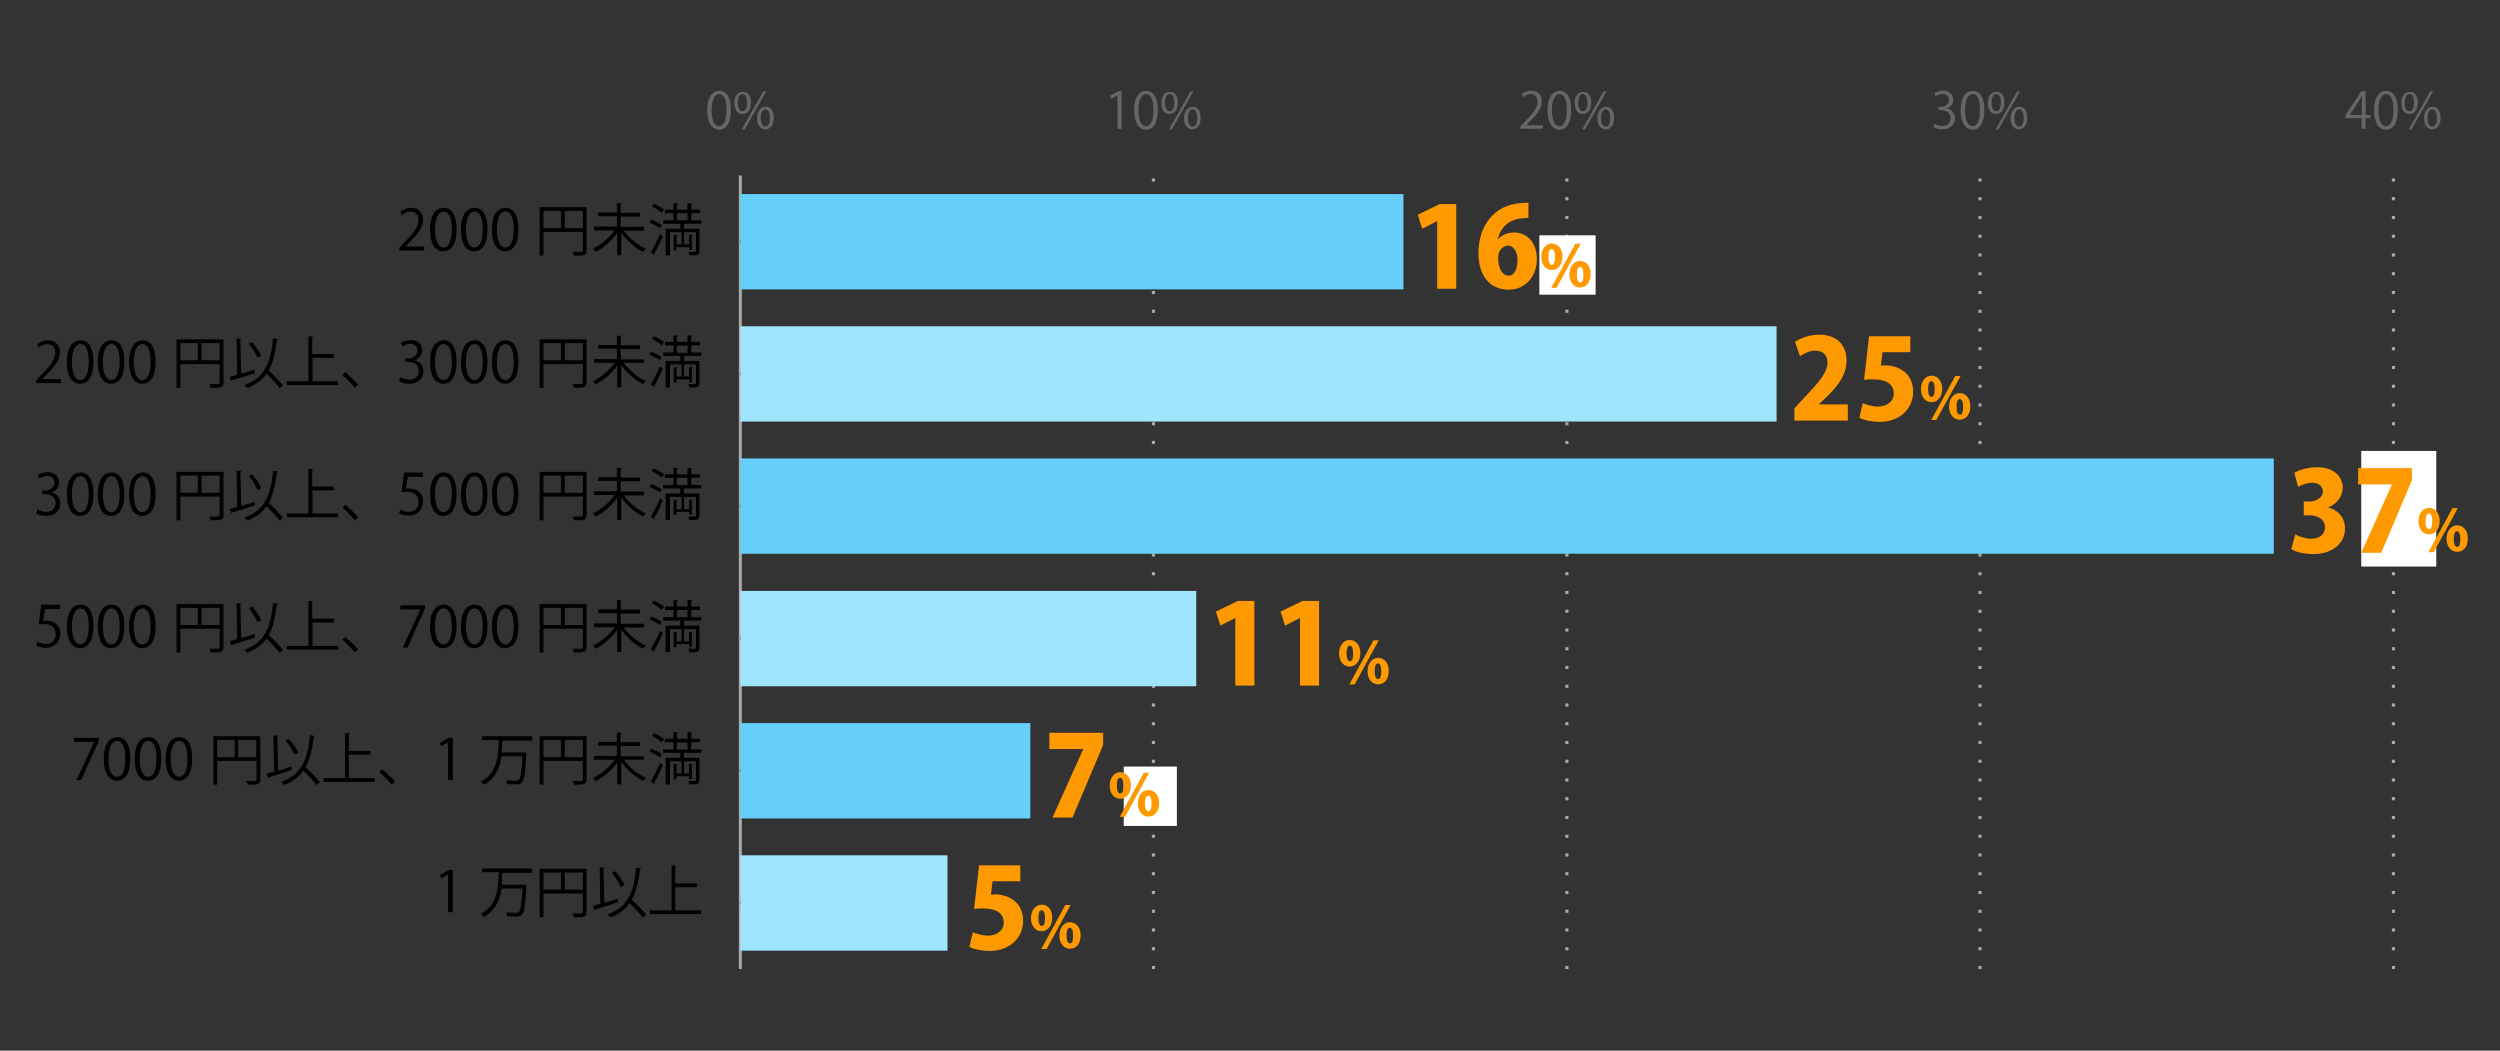 <?xml version="1.0" encoding="utf-8"?>
<!-- Generator: Adobe Illustrator 20.1.0, SVG Export Plug-In . SVG Version: 6.00 Build 0)  -->
<svg version="1.1" id="レイヤー_1" xmlns="http://www.w3.org/2000/svg" xmlns:xlink="http://www.w3.org/1999/xlink" x="0px"
	 y="0px" viewBox="0 0 800 336.2" style="enable-background:new 0 0 800 336.2;" xml:space="preserve">
<rect x="0" y="0" width="800" height="336.2" fill="#333333" stroke="none"/>
<style type="text/css">
	.st0{fill:#666666;}
	.st1{fill:none;stroke:#000000;stroke-miterlimit:10;}
	.st2{fill:none;stroke:#AAAAAA;stroke-miterlimit:10;stroke-dasharray:1,5;}
	.st3{fill:none;stroke:#AAAAAA;stroke-miterlimit:10;}
	.st4{fill-rule:evenodd;clip-rule:evenodd;fill:#66CFFC;}
	.st5{fill-rule:evenodd;clip-rule:evenodd;fill:#9FE5FE;}
	.st6{fill:#FF9900;}
	.st7{fill:#FFFFFF;}
</style>
<g>
	<g>
		<g>
			<path class="st0" d="M226.3,35.3c0-4.2,1.6-6.2,3.9-6.2c2.3,0,3.7,2.1,3.7,6.1c0,4.2-1.5,6.3-3.8,6.3
				C227.8,41.4,226.3,39.3,226.3,35.3z M232.5,35.2c0-3-0.7-5.1-2.4-5.1c-1.4,0-2.4,1.9-2.4,5.1s0.9,5.2,2.4,5.2
				C231.8,40.3,232.5,38,232.5,35.2z"/>
			<path class="st0" d="M240.3,32.8c0,2.5-1.2,3.7-2.7,3.7c-1.4,0-2.6-1.2-2.6-3.5c0-2.4,1.2-3.6,2.7-3.6
				C239.3,29.3,240.3,30.6,240.3,32.8z M236.1,32.9c0,1.5,0.5,2.7,1.5,2.7c1.1,0,1.5-1.3,1.5-2.8c0-1.4-0.4-2.7-1.5-2.7
				C236.5,30.1,236.1,31.5,236.1,32.9z M238.3,41.4h-0.9l6.9-12.2h0.9L238.3,41.4z M247.6,37.7c0,2.5-1.2,3.7-2.7,3.7
				c-1.4,0-2.6-1.2-2.6-3.5c0-2.4,1.2-3.7,2.7-3.7C246.6,34.1,247.6,35.5,247.6,37.7z M243.4,37.7c0,1.5,0.5,2.8,1.5,2.8
				c1.1,0,1.5-1.2,1.5-2.8c0-1.4-0.4-2.7-1.5-2.7C243.9,35,243.4,36.4,243.4,37.7z"/>
		</g>
		<g>
			<path class="st0" d="M357.6,41.2V30.5h0l-2,1.1l-0.3-1l2.5-1.4h1.1v12H357.6z"/>
			<path class="st0" d="M362.9,35.3c0-4.2,1.6-6.2,3.9-6.2c2.3,0,3.7,2.1,3.7,6.1c0,4.2-1.5,6.3-3.8,6.3
				C364.5,41.4,362.9,39.3,362.9,35.3z M369.1,35.2c0-3-0.7-5.1-2.4-5.1c-1.4,0-2.4,1.9-2.4,5.1s0.9,5.2,2.4,5.2
				C368.5,40.3,369.1,38,369.1,35.2z"/>
			<path class="st0" d="M376.9,32.8c0,2.5-1.2,3.7-2.7,3.7c-1.4,0-2.6-1.2-2.6-3.5c0-2.4,1.2-3.6,2.7-3.6
				C376,29.3,376.9,30.6,376.9,32.8z M372.8,32.9c0,1.5,0.5,2.7,1.5,2.7c1.1,0,1.5-1.3,1.5-2.8c0-1.4-0.4-2.7-1.5-2.7
				C373.2,30.1,372.8,31.5,372.8,32.9z M375,41.4h-0.9l6.9-12.2h0.9L375,41.4z M384.2,37.7c0,2.5-1.2,3.7-2.7,3.7
				c-1.4,0-2.6-1.2-2.6-3.5c0-2.4,1.2-3.7,2.7-3.7C383.3,34.1,384.2,35.5,384.2,37.7z M380.1,37.7c0,1.5,0.5,2.8,1.5,2.8
				c1.1,0,1.5-1.2,1.5-2.8c0-1.4-0.4-2.7-1.5-2.7C380.6,35,380.1,36.4,380.1,37.7z"/>
		</g>
		<g>
			<path class="st0" d="M493.6,41.2h-7.1v-0.8l1.2-1.2c2.8-2.9,4.3-4.6,4.3-6.6c0-1.3-0.6-2.5-2.3-2.5c-1,0-1.8,0.5-2.4,1l-0.4-0.9
				c0.7-0.7,1.8-1.2,3.1-1.2c2.4,0,3.4,1.8,3.4,3.4c0,2.3-1.6,4.2-4.1,6.7l-0.9,1v0h5.3V41.2z"/>
			<path class="st0" d="M495.2,35.3c0-4.2,1.6-6.2,3.9-6.2c2.3,0,3.7,2.1,3.7,6.1c0,4.2-1.5,6.3-3.8,6.3
				C496.7,41.4,495.2,39.3,495.2,35.3z M501.4,35.2c0-3-0.7-5.1-2.4-5.1c-1.4,0-2.4,1.9-2.4,5.1s0.9,5.2,2.4,5.2
				C500.7,40.3,501.4,38,501.4,35.2z"/>
			<path class="st0" d="M509.2,32.8c0,2.5-1.2,3.7-2.7,3.7c-1.4,0-2.6-1.2-2.6-3.5c0-2.4,1.2-3.6,2.7-3.6
				C508.2,29.3,509.2,30.6,509.2,32.8z M505,32.9c0,1.5,0.5,2.7,1.5,2.7c1.1,0,1.5-1.3,1.5-2.8c0-1.4-0.4-2.7-1.5-2.7
				C505.5,30.1,505,31.5,505,32.9z M507.2,41.4h-0.9l6.9-12.2h0.9L507.2,41.4z M516.5,37.7c0,2.5-1.2,3.7-2.7,3.7
				c-1.4,0-2.6-1.2-2.6-3.5c0-2.4,1.2-3.7,2.7-3.7C515.5,34.1,516.5,35.5,516.5,37.7z M512.3,37.7c0,1.5,0.5,2.8,1.5,2.8
				c1.1,0,1.5-1.2,1.5-2.8c0-1.4-0.4-2.7-1.5-2.7C512.8,35,512.3,36.4,512.3,37.7z"/>
		</g>
		<g>
			<path class="st0" d="M623,34.7c1.4,0.2,2.6,1.4,2.6,3.1c0,1.9-1.4,3.6-4.1,3.6c-1.2,0-2.3-0.4-2.8-0.8l0.4-1
				c0.4,0.3,1.4,0.7,2.4,0.7c2,0,2.7-1.4,2.7-2.5c0-1.8-1.5-2.6-3.1-2.6h-0.8v-1h0.8c1.2,0,2.6-0.7,2.6-2.2c0-1-0.6-1.9-2.1-1.9
				c-0.9,0-1.7,0.4-2.2,0.8l-0.4-1c0.6-0.4,1.7-0.9,2.8-0.9c2.2,0,3.2,1.4,3.2,2.8C625.2,33.1,624.4,34.2,623,34.7L623,34.7z"/>
			<path class="st0" d="M627.4,35.3c0-4.2,1.6-6.2,3.9-6.2c2.3,0,3.7,2.1,3.7,6.1c0,4.2-1.5,6.3-3.8,6.3
				C629,41.4,627.4,39.3,627.4,35.3z M633.6,35.2c0-3-0.7-5.1-2.4-5.1c-1.4,0-2.4,1.9-2.4,5.1s0.9,5.2,2.4,5.2
				C633,40.3,633.6,38,633.6,35.2z"/>
			<path class="st0" d="M641.4,32.8c0,2.5-1.2,3.7-2.7,3.7c-1.4,0-2.6-1.2-2.6-3.5c0-2.4,1.2-3.6,2.7-3.6
				C640.5,29.3,641.4,30.6,641.4,32.8z M637.3,32.9c0,1.5,0.5,2.7,1.5,2.7c1.1,0,1.5-1.3,1.5-2.8c0-1.4-0.4-2.7-1.5-2.7
				C637.7,30.1,637.3,31.5,637.3,32.9z M639.5,41.4h-0.9l6.9-12.2h0.9L639.5,41.4z M648.7,37.7c0,2.5-1.2,3.7-2.7,3.7
				c-1.4,0-2.6-1.2-2.6-3.5c0-2.4,1.2-3.7,2.7-3.7C647.8,34.1,648.7,35.5,648.7,37.7z M644.6,37.7c0,1.5,0.5,2.8,1.5,2.8
				c1.1,0,1.5-1.2,1.5-2.8c0-1.4-0.4-2.7-1.5-2.7C645.1,35,644.6,36.4,644.6,37.7z"/>
		</g>
		<g>
			<path class="st0" d="M757,41.2h-1.3v-3.4h-5.2V37l5.1-7.8h1.4v7.6h1.6v1H757V41.2z M751.9,36.8h3.9v-4.3c0-0.7,0-1.3,0.1-1.9
				h-0.1c-0.4,0.7-0.7,1.2-1,1.8L751.9,36.8L751.9,36.8z"/>
			<path class="st0" d="M759.7,35.3c0-4.2,1.6-6.2,3.9-6.2c2.3,0,3.7,2.1,3.7,6.1c0,4.2-1.5,6.3-3.8,6.3
				C761.2,41.4,759.7,39.3,759.7,35.3z M765.9,35.2c0-3-0.7-5.1-2.4-5.1c-1.4,0-2.4,1.9-2.4,5.1s0.9,5.2,2.4,5.2
				C765.2,40.3,765.9,38,765.9,35.2z"/>
			<path class="st0" d="M773.7,32.8c0,2.5-1.2,3.7-2.7,3.7c-1.4,0-2.6-1.2-2.6-3.5c0-2.4,1.2-3.6,2.7-3.6
				C772.7,29.3,773.7,30.6,773.7,32.8z M769.5,32.9c0,1.5,0.5,2.7,1.5,2.7c1.1,0,1.5-1.3,1.5-2.8c0-1.4-0.4-2.7-1.5-2.7
				C770,30.1,769.5,31.5,769.5,32.9z M771.7,41.4h-0.9l6.9-12.2h0.9L771.7,41.4z M781,37.7c0,2.5-1.2,3.7-2.7,3.7
				c-1.4,0-2.6-1.2-2.6-3.5c0-2.4,1.2-3.7,2.7-3.7C780,34.1,781,35.5,781,37.7z M776.8,37.7c0,1.5,0.5,2.8,1.5,2.8
				c1.1,0,1.5-1.2,1.5-2.8c0-1.4-0.4-2.7-1.5-2.7C777.3,35,776.8,36.4,776.8,37.7z"/>
		</g>
	</g>
	<g>
		<g>
			<line class="st1" x1="236.9" y1="310.1" x2="236.9" y2="56.1"/>
			<line class="st2" x1="369.1" y1="310.1" x2="369.1" y2="56.1"/>
			<line class="st2" x1="501.4" y1="310.1" x2="501.4" y2="56.1"/>
			<line class="st2" x1="633.6" y1="310.1" x2="633.6" y2="56.1"/>
			<line class="st2" x1="765.9" y1="310.1" x2="765.9" y2="56.1"/>
		</g>
		<g>
		</g>
	</g>
</g>
<g>
	<line class="st3" x1="236.9" y1="310.1" x2="236.9" y2="56.1"/>
	<g>
		<g>
			<line class="st1" x1="236.9" y1="289" x2="254.1" y2="289"/>
			<line class="st1" x1="236.9" y1="246.6" x2="254.1" y2="246.6"/>
			<line class="st1" x1="236.9" y1="204.3" x2="254.1" y2="204.3"/>
			<line class="st1" x1="236.9" y1="162" x2="254.1" y2="162"/>
			<line class="st1" x1="236.9" y1="119.6" x2="254.1" y2="119.6"/>
			<line class="st1" x1="236.9" y1="77.3" x2="254.1" y2="77.3"/>
		</g>
		<g>
		</g>
	</g>
</g>
<g>
	<g>
		<g>
			<rect x="236.9" y="62.1" class="st4" width="212.2" height="30.5"/>
			<rect x="236.9" y="104.4" class="st5" width="331.6" height="30.5"/>
			<rect x="236.9" y="146.7" class="st4" width="490.7" height="30.5"/>
			<rect x="236.9" y="189.1" class="st5" width="145.9" height="30.5"/>
			<rect x="236.9" y="231.4" class="st4" width="92.8" height="30.5"/>
			<rect x="236.9" y="273.7" class="st5" width="66.3" height="30.5"/>
		</g>
	</g>
</g>
<g>
	<g>
		<path d="M143.4,291.9v-12.1h0l-2.2,1.3l-0.4-1.1l2.8-1.6h1.3v13.5H143.4z"/>
		<path d="M170.1,279.3h-9.1c-0.1,0.1-0.2,0.1-0.3,0.1c-0.1,1.2-0.1,2.4-0.2,3.7h6.9l0.3,0l0.7,0.1c0,0.1,0,0.3,0,0.4
			c-0.3,6.1-0.6,8.3-1.4,9.1c-0.5,0.5-0.9,0.6-2.3,0.6c-0.7,0-1.5,0-2.4-0.1c0-0.4-0.2-0.9-0.4-1.2c1.4,0.1,2.8,0.1,3.4,0.1
			c0.3,0,0.5-0.1,0.7-0.2c0.6-0.5,0.9-2.6,1.2-7.6h-6.7c-0.5,3.6-1.9,7.1-5.7,9.1c-0.2-0.3-0.6-0.7-0.9-1c5.3-2.7,5.6-8.5,5.7-13.3
			h-5.3v-1.2h16V279.3z"/>
		<path d="M187.7,278v13.8c0,1.6-0.7,1.7-4,1.7c-0.1-0.3-0.3-0.9-0.5-1.2c0.6,0,1.3,0,1.8,0c1.4,0,1.5,0,1.5-0.5v-5.9h-12.6v7.6
			h-1.2V278H187.7z M173.9,279.2v5.5h5.6v-5.5H173.9z M180.7,284.7h5.8v-5.5h-5.8V284.7z"/>
		<path d="M193.4,288.9c1.3-0.4,2.8-0.8,4.2-1.3l0.2,1.1c-2.6,0.9-5.5,1.8-7.3,2.3c0,0.1-0.1,0.3-0.2,0.3l-0.6-1.4
			c0.7-0.2,1.5-0.4,2.4-0.7l-0.2-11.6c0.9,0.1,1.3,0.1,1.6,0.1c0,0.1-0.1,0.2-0.4,0.3L193.4,288.9z M205.2,277.9
			c0,0.2-0.2,0.2-0.4,0.3c-0.5,4-1.2,7.2-2.6,9.7c1.6,1.5,3.5,3.5,4.6,4.8l-1.1,0.9c-0.9-1.2-2.6-3-4.2-4.6c-1.4,2-3.4,3.5-6.2,4.6
			c-0.2-0.3-0.6-0.7-0.9-1c6.3-2.2,8.4-6.8,9.2-14.9L205.2,277.9z M196.9,278.8c1.2,1.3,2.4,3.1,2.9,4.4l-1.2,0.6
			c-0.5-1.3-1.6-3.1-2.8-4.5L196.9,278.8z"/>
		<path d="M216.1,291.3h8.2v1.2H208v-1.2h6.9V277l1.6,0.1c0,0.1-0.1,0.2-0.4,0.3v5.3h6.9v1.2h-6.9V291.3z"/>
	</g>
	<g>
		<path d="M23.7,236.1h7.9v1l-5.6,12.5h-1.5l5.6-12.2v0h-6.4V236.1z"/>
		<path d="M33.2,242.9c0-4.7,1.8-7,4.4-7c2.6,0,4.1,2.4,4.1,6.8c0,4.7-1.6,7.1-4.3,7.1C34.9,249.8,33.2,247.4,33.2,242.9z
			 M40.1,242.8c0-3.4-0.8-5.7-2.7-5.7c-1.6,0-2.7,2.1-2.7,5.7c0,3.5,1,5.8,2.7,5.8C39.4,248.6,40.1,246,40.1,242.8z"/>
		<path d="M43.1,242.9c0-4.7,1.8-7,4.4-7c2.6,0,4.1,2.4,4.1,6.8c0,4.7-1.6,7.1-4.3,7.1C44.8,249.8,43.1,247.4,43.1,242.9z
			 M50.1,242.8c0-3.4-0.8-5.7-2.7-5.7c-1.6,0-2.7,2.1-2.7,5.7c0,3.5,1,5.8,2.7,5.8C49.3,248.6,50.1,246,50.1,242.8z"/>
		<path d="M53,242.9c0-4.7,1.8-7,4.4-7c2.6,0,4.1,2.4,4.1,6.8c0,4.7-1.6,7.1-4.3,7.1C54.7,249.8,53,247.4,53,242.9z M60,242.8
			c0-3.4-0.8-5.7-2.7-5.7c-1.6,0-2.7,2.1-2.7,5.7c0,3.5,1,5.8,2.7,5.8C59.2,248.6,60,246,60,242.8z"/>
		<path d="M83.3,235.6v13.8c0,1.6-0.7,1.7-4,1.7c-0.1-0.3-0.3-0.9-0.5-1.2c0.6,0,1.3,0,1.8,0c1.4,0,1.5,0,1.5-0.5v-5.9H69.5v7.6
			h-1.2v-15.5H83.3z M69.5,236.8v5.5h5.6v-5.5H69.5z M76.3,242.3H82v-5.5h-5.8V242.3z"/>
		<path d="M89,246.6c1.3-0.4,2.8-0.8,4.2-1.3l0.2,1.1c-2.6,0.9-5.5,1.8-7.3,2.3c0,0.1-0.1,0.3-0.2,0.3l-0.6-1.4
			c0.7-0.2,1.5-0.4,2.4-0.7l-0.2-11.6c0.9,0.1,1.3,0.1,1.6,0.1c0,0.1-0.1,0.2-0.4,0.3L89,246.6z M100.8,235.5c0,0.2-0.2,0.2-0.4,0.3
			c-0.5,4-1.2,7.2-2.6,9.7c1.6,1.5,3.5,3.5,4.6,4.8l-1.1,0.9c-0.9-1.2-2.6-3-4.2-4.6c-1.4,2-3.4,3.5-6.2,4.6c-0.2-0.3-0.6-0.7-0.9-1
			c6.3-2.2,8.4-6.8,9.2-14.9L100.8,235.5z M92.5,236.5c1.2,1.3,2.4,3.1,2.9,4.4l-1.2,0.6c-0.5-1.3-1.6-3.1-2.8-4.5L92.5,236.5z"/>
		<path d="M111.7,249h8.2v1.2h-16.4V249h6.9v-14.4l1.6,0.1c0,0.1-0.1,0.2-0.4,0.3v5.3h6.9v1.2h-6.9V249z"/>
		<path d="M122.3,246.1c1.3,1.1,3.1,2.8,4.1,4l-1.1,1c-0.9-1.2-2.7-3-3.9-4.1L122.3,246.1z"/>
		<path d="M143.4,249.6v-12.1h0l-2.2,1.3l-0.4-1.1l2.8-1.6h1.3v13.5H143.4z"/>
		<path d="M170.1,237h-9.1c-0.1,0.1-0.2,0.1-0.3,0.1c-0.1,1.2-0.1,2.4-0.2,3.7h6.9l0.3,0l0.7,0.1c0,0.1,0,0.3,0,0.4
			c-0.3,6.1-0.6,8.3-1.4,9.1c-0.5,0.5-0.9,0.6-2.3,0.6c-0.7,0-1.5,0-2.4-0.1c0-0.4-0.2-0.9-0.4-1.2c1.4,0.1,2.8,0.1,3.4,0.1
			c0.3,0,0.5-0.1,0.7-0.2c0.6-0.5,0.9-2.6,1.2-7.6h-6.7c-0.5,3.6-1.9,7.1-5.7,9.1c-0.2-0.3-0.6-0.7-0.9-1c5.3-2.7,5.6-8.5,5.7-13.3
			h-5.3v-1.2h16V237z"/>
		<path d="M187.7,235.6v13.8c0,1.6-0.7,1.7-4,1.7c-0.1-0.3-0.3-0.9-0.5-1.2c0.6,0,1.3,0,1.8,0c1.4,0,1.5,0,1.5-0.5v-5.9h-12.6v7.6
			h-1.2v-15.5H187.7z M173.9,236.8v5.5h5.6v-5.5H173.9z M180.7,242.3h5.8v-5.5h-5.8V242.3z"/>
		<path d="M206.2,243.1h-6.6c1.7,2.4,4.5,4.7,7.1,5.8c-0.3,0.3-0.7,0.7-0.9,1c-2.5-1.2-5.2-3.6-7-6.1v7.2h-1.3V244
			c-1.8,2.5-4.4,4.8-6.9,6c-0.2-0.3-0.6-0.8-0.9-1c2.6-1.2,5.3-3.5,7-5.9h-6.6v-1.2h7.3v-3.3h-6v-1.2h6v-3l1.6,0.1
			c0,0.1-0.1,0.2-0.4,0.3v2.7h6.2v1.2h-6.2v3.3h7.5V243.1z"/>
		<path d="M208.4,239.6c1.2,0.4,2.6,1.1,3.4,1.7l-0.7,1c-0.7-0.6-2.2-1.4-3.3-1.8L208.4,239.6z M208.2,250.1c0.9-1.4,2.1-3.8,3-5.9
			l0.9,0.7c-0.8,1.9-1.9,4.2-2.7,5.5c0.1,0.1,0.1,0.2,0.1,0.3c0,0.1,0,0.1-0.1,0.2L208.2,250.1z M209.3,234.6
			c1.1,0.5,2.5,1.3,3.2,1.9l-0.8,1c-0.6-0.6-2-1.5-3.1-2.1L209.3,234.6z M224.4,240.9h-5.5v1.6h4.9v7.1c0,1.4-0.6,1.4-3.2,1.4
			c-0.1-0.3-0.2-0.8-0.3-1.1c0.6,0,1.1,0,1.5,0c0.8,0,0.9,0,0.9-0.3v-6h-3.8v3.9h1.6v-3l1.2,0.1c0,0.1-0.1,0.2-0.3,0.2v4.5h-0.8
			v-0.9h-4.2v1h-0.8v-4.9l1.2,0.1c0,0.1-0.1,0.2-0.3,0.2v2.7h1.6v-3.9h-3.7v7.4H213v-8.5h4.7v-1.6h-5.5v-1.1h3.3v-2.3h-2.7v-1.1h2.7
			v-2.1l1.5,0.1c0,0.1-0.1,0.2-0.4,0.3v1.7h3.4v-2.1l1.5,0.1c0,0.1-0.1,0.2-0.3,0.3v1.7h2.8v1.1h-2.8v2.3h3.2V240.9z M216.6,237.6
			v2.3h3.4v-2.3H216.6z"/>
	</g>
	<g>
		<path d="M19.2,193.7v1.2h-4.8l-0.6,3.8c0.3,0,0.6-0.1,1-0.1c2.4,0,4.5,1.4,4.5,4.1c0,2.7-2,4.6-4.6,4.6c-1.4,0-2.5-0.4-3.1-0.8
			l0.4-1.2c0.5,0.3,1.5,0.8,2.7,0.8c1.7,0,3.2-1.2,3.1-3.2c0-1.9-1.2-3.2-3.7-3.2c-0.7,0-1.3,0.1-1.7,0.1l0.8-6.3H19.2z"/>
		<path d="M21.4,200.5c0-4.7,1.8-7,4.4-7c2.6,0,4.1,2.4,4.1,6.8c0,4.7-1.6,7.1-4.3,7.1C23.1,207.5,21.4,205,21.4,200.5z M28.4,200.4
			c0-3.4-0.8-5.7-2.7-5.7c-1.6,0-2.7,2.1-2.7,5.7c0,3.5,1,5.8,2.7,5.8C27.6,206.2,28.4,203.6,28.4,200.4z"/>
		<path d="M31.3,200.5c0-4.7,1.8-7,4.4-7c2.6,0,4.1,2.4,4.1,6.8c0,4.7-1.6,7.1-4.3,7.1C33,207.5,31.3,205,31.3,200.5z M38.3,200.4
			c0-3.4-0.8-5.7-2.7-5.7c-1.6,0-2.7,2.1-2.7,5.7c0,3.5,1,5.8,2.7,5.8C37.5,206.2,38.3,203.6,38.3,200.4z"/>
		<path d="M41.3,200.5c0-4.7,1.8-7,4.4-7c2.6,0,4.1,2.4,4.1,6.8c0,4.7-1.6,7.1-4.3,7.1C43,207.5,41.3,205,41.3,200.5z M48.2,200.4
			c0-3.4-0.8-5.7-2.7-5.7c-1.6,0-2.7,2.1-2.7,5.7c0,3.5,1,5.8,2.7,5.8C47.5,206.2,48.2,203.6,48.2,200.4z"/>
		<path d="M71.5,193.3v13.8c0,1.6-0.7,1.7-4,1.7c-0.1-0.3-0.3-0.9-0.5-1.2c0.6,0,1.3,0,1.8,0c1.4,0,1.5,0,1.5-0.5v-5.9H57.7v7.6
			h-1.2v-15.5H71.5z M57.7,194.5v5.5h5.6v-5.5H57.7z M64.5,200h5.8v-5.5h-5.8V200z"/>
		<path d="M77.2,204.2c1.3-0.4,2.8-0.8,4.2-1.3l0.2,1.1c-2.6,0.9-5.5,1.8-7.3,2.3c0,0.1-0.1,0.3-0.2,0.3l-0.6-1.4
			c0.7-0.2,1.5-0.4,2.4-0.7L75.7,193c0.9,0.1,1.3,0.1,1.6,0.1c0,0.1-0.1,0.2-0.4,0.3L77.2,204.2z M89,193.2c0,0.2-0.2,0.2-0.4,0.3
			c-0.5,4-1.2,7.2-2.6,9.7c1.6,1.5,3.5,3.5,4.6,4.8l-1.1,0.9c-0.9-1.2-2.6-3-4.2-4.6c-1.4,2-3.4,3.5-6.2,4.6c-0.2-0.3-0.6-0.7-0.9-1
			c6.3-2.2,8.4-6.8,9.2-14.9L89,193.2z M80.7,194.1c1.2,1.3,2.4,3.1,2.9,4.4l-1.2,0.6c-0.5-1.3-1.6-3.1-2.8-4.5L80.7,194.1z"/>
		<path d="M100,206.7h8.2v1.2H91.8v-1.2h6.9v-14.4l1.6,0.1c0,0.1-0.1,0.2-0.4,0.3v5.3h6.9v1.2H100V206.7z"/>
		<path d="M110.5,203.8c1.3,1.1,3.1,2.8,4.1,4l-1.1,1c-0.9-1.2-2.7-3-3.9-4.1L110.5,203.8z"/>
		<path d="M128.1,193.7h7.9v1l-5.6,12.5h-1.5l5.6-12.2v0h-6.4V193.7z"/>
		<path d="M137.6,200.5c0-4.7,1.8-7,4.4-7c2.6,0,4.1,2.4,4.1,6.8c0,4.7-1.6,7.1-4.3,7.1C139.3,207.5,137.6,205,137.6,200.5z
			 M144.6,200.4c0-3.4-0.8-5.7-2.7-5.7c-1.6,0-2.7,2.1-2.7,5.7c0,3.5,1,5.8,2.7,5.8C143.8,206.2,144.6,203.6,144.6,200.4z"/>
		<path d="M147.5,200.5c0-4.7,1.8-7,4.4-7c2.6,0,4.1,2.4,4.1,6.8c0,4.7-1.6,7.1-4.3,7.1C149.2,207.5,147.5,205,147.5,200.5z
			 M154.5,200.4c0-3.4-0.8-5.7-2.7-5.7c-1.6,0-2.7,2.1-2.7,5.7c0,3.5,1,5.8,2.7,5.8C153.7,206.2,154.5,203.6,154.5,200.4z"/>
		<path d="M157.4,200.5c0-4.7,1.8-7,4.4-7c2.6,0,4.1,2.4,4.1,6.8c0,4.7-1.6,7.1-4.3,7.1C159.1,207.5,157.4,205,157.4,200.5z
			 M164.4,200.4c0-3.4-0.8-5.7-2.7-5.7c-1.6,0-2.7,2.1-2.7,5.7c0,3.5,1,5.8,2.7,5.8C163.6,206.2,164.4,203.6,164.4,200.4z"/>
		<path d="M187.7,193.3v13.8c0,1.6-0.7,1.7-4,1.7c-0.1-0.3-0.3-0.9-0.5-1.2c0.6,0,1.3,0,1.8,0c1.4,0,1.5,0,1.5-0.5v-5.9h-12.6v7.6
			h-1.2v-15.5H187.7z M173.9,194.5v5.5h5.6v-5.5H173.9z M180.7,200h5.8v-5.5h-5.8V200z"/>
		<path d="M206.2,200.8h-6.6c1.7,2.4,4.5,4.7,7.1,5.8c-0.3,0.3-0.7,0.7-0.9,1c-2.5-1.2-5.2-3.6-7-6.1v7.2h-1.3v-7.1
			c-1.8,2.5-4.4,4.8-6.9,6c-0.2-0.3-0.6-0.8-0.9-1c2.6-1.2,5.3-3.5,7-5.9h-6.6v-1.2h7.3v-3.3h-6v-1.2h6v-3l1.6,0.1
			c0,0.1-0.1,0.2-0.4,0.3v2.7h6.2v1.2h-6.2v3.3h7.5V200.8z"/>
		<path d="M208.4,197.3c1.2,0.4,2.6,1.1,3.4,1.7l-0.7,1c-0.7-0.6-2.2-1.4-3.3-1.8L208.4,197.3z M208.2,207.8c0.9-1.4,2.1-3.8,3-5.9
			l0.9,0.7c-0.8,1.9-1.9,4.2-2.7,5.5c0.1,0.1,0.1,0.2,0.1,0.3c0,0.1,0,0.1-0.1,0.2L208.2,207.8z M209.3,192.2
			c1.1,0.5,2.5,1.3,3.2,1.9l-0.8,1c-0.6-0.6-2-1.5-3.1-2.1L209.3,192.2z M224.4,198.6h-5.5v1.6h4.9v7.1c0,1.4-0.6,1.4-3.2,1.4
			c-0.1-0.3-0.2-0.8-0.3-1.1c0.6,0,1.1,0,1.5,0c0.8,0,0.9,0,0.9-0.3v-6h-3.8v3.9h1.6v-3l1.2,0.1c0,0.1-0.1,0.2-0.3,0.2v4.5h-0.8
			v-0.9h-4.2v1h-0.8v-4.9l1.2,0.1c0,0.1-0.1,0.2-0.3,0.2v2.7h1.6v-3.9h-3.7v7.4H213v-8.5h4.7v-1.6h-5.5v-1.1h3.3v-2.3h-2.7v-1.1h2.7
			V192l1.5,0.1c0,0.1-0.1,0.2-0.4,0.3v1.7h3.4V192l1.5,0.1c0,0.1-0.1,0.2-0.3,0.3v1.7h2.8v1.1h-2.8v2.3h3.2V198.6z M216.6,195.2v2.3
			h3.4v-2.3H216.6z"/>
	</g>
	<g>
		<path d="M16.4,157.6c1.6,0.3,2.9,1.5,2.9,3.5c0,2.1-1.5,4-4.6,4c-1.4,0-2.6-0.4-3.2-0.9l0.5-1.2c0.5,0.3,1.6,0.8,2.8,0.8
			c2.3,0,3-1.6,3-2.8c0-2-1.7-2.9-3.4-2.9h-0.9v-1.1h0.9c1.3,0,3-0.8,3-2.5c0-1.2-0.7-2.2-2.3-2.2c-1,0-1.9,0.5-2.5,0.9l-0.5-1.1
			c0.6-0.5,1.9-1,3.2-1c2.5,0,3.6,1.6,3.6,3.2C18.9,155.8,18,157,16.4,157.6L16.4,157.6z"/>
		<path d="M21.4,158.2c0-4.7,1.8-7,4.4-7c2.6,0,4.1,2.4,4.1,6.8c0,4.7-1.6,7.1-4.3,7.1C23.1,165.1,21.4,162.7,21.4,158.2z
			 M28.4,158.1c0-3.4-0.8-5.7-2.7-5.7c-1.6,0-2.7,2.1-2.7,5.7c0,3.5,1,5.8,2.7,5.8C27.6,163.9,28.4,161.3,28.4,158.1z"/>
		<path d="M31.3,158.2c0-4.7,1.8-7,4.4-7c2.6,0,4.1,2.4,4.1,6.8c0,4.7-1.6,7.1-4.3,7.1C33,165.1,31.3,162.7,31.3,158.2z M38.3,158.1
			c0-3.4-0.8-5.7-2.7-5.7c-1.6,0-2.7,2.1-2.7,5.7c0,3.5,1,5.8,2.7,5.8C37.5,163.9,38.3,161.3,38.3,158.1z"/>
		<path d="M41.3,158.2c0-4.7,1.8-7,4.4-7c2.6,0,4.1,2.4,4.1,6.8c0,4.7-1.6,7.1-4.3,7.1C43,165.1,41.3,162.7,41.3,158.2z M48.2,158.1
			c0-3.4-0.8-5.7-2.7-5.7c-1.6,0-2.7,2.1-2.7,5.7c0,3.5,1,5.8,2.7,5.8C47.5,163.9,48.2,161.3,48.2,158.1z"/>
		<path d="M71.5,151v13.8c0,1.6-0.7,1.7-4,1.7c-0.1-0.3-0.3-0.9-0.5-1.2c0.6,0,1.3,0,1.8,0c1.4,0,1.5,0,1.5-0.5v-5.9H57.7v7.6h-1.2
			V151H71.5z M57.7,152.2v5.5h5.6v-5.5H57.7z M64.5,157.7h5.8v-5.5h-5.8V157.7z"/>
		<path d="M77.2,161.9c1.3-0.4,2.8-0.8,4.2-1.3l0.2,1.1c-2.6,0.9-5.5,1.8-7.3,2.3c0,0.1-0.1,0.3-0.2,0.3l-0.6-1.4
			c0.7-0.2,1.5-0.4,2.4-0.7l-0.2-11.6c0.9,0.1,1.3,0.1,1.6,0.1c0,0.1-0.1,0.2-0.4,0.3L77.2,161.9z M89,150.9c0,0.2-0.2,0.2-0.4,0.3
			c-0.5,4-1.2,7.2-2.6,9.7c1.6,1.5,3.5,3.5,4.6,4.8l-1.1,0.9c-0.9-1.2-2.6-3-4.2-4.6c-1.4,2-3.4,3.5-6.2,4.6c-0.2-0.3-0.6-0.7-0.9-1
			c6.3-2.2,8.4-6.8,9.2-14.9L89,150.9z M80.7,151.8c1.2,1.3,2.4,3.1,2.9,4.4l-1.2,0.6c-0.5-1.3-1.6-3.1-2.8-4.5L80.7,151.8z"/>
		<path d="M100,164.3h8.2v1.2H91.8v-1.2h6.9V150l1.6,0.1c0,0.1-0.1,0.2-0.4,0.3v5.3h6.9v1.2H100V164.3z"/>
		<path d="M110.5,161.5c1.3,1.1,3.1,2.8,4.1,4l-1.1,1c-0.9-1.2-2.7-3-3.9-4.1L110.5,161.5z"/>
		<path d="M135.3,151.4v1.2h-4.8l-0.6,3.8c0.3,0,0.6-0.1,1-0.1c2.4,0,4.5,1.4,4.5,4.1c0,2.7-2,4.6-4.6,4.6c-1.4,0-2.5-0.4-3.1-0.8
			l0.4-1.2c0.5,0.3,1.5,0.8,2.7,0.8c1.7,0,3.2-1.2,3.1-3.2c0-1.9-1.2-3.2-3.7-3.2c-0.7,0-1.3,0.1-1.7,0.1l0.8-6.3H135.3z"/>
		<path d="M137.6,158.2c0-4.7,1.8-7,4.4-7c2.6,0,4.1,2.4,4.1,6.8c0,4.7-1.6,7.1-4.3,7.1C139.3,165.1,137.6,162.7,137.6,158.2z
			 M144.6,158.1c0-3.4-0.8-5.7-2.7-5.7c-1.6,0-2.7,2.1-2.7,5.7c0,3.5,1,5.8,2.7,5.8C143.8,163.9,144.6,161.3,144.6,158.1z"/>
		<path d="M147.5,158.2c0-4.7,1.8-7,4.4-7c2.6,0,4.1,2.4,4.1,6.8c0,4.7-1.6,7.1-4.3,7.1C149.2,165.1,147.5,162.7,147.5,158.2z
			 M154.5,158.1c0-3.4-0.8-5.7-2.7-5.7c-1.6,0-2.7,2.1-2.7,5.7c0,3.5,1,5.8,2.7,5.8C153.7,163.9,154.5,161.3,154.5,158.1z"/>
		<path d="M157.4,158.2c0-4.7,1.8-7,4.4-7c2.6,0,4.1,2.4,4.1,6.8c0,4.7-1.6,7.1-4.3,7.1C159.1,165.1,157.4,162.7,157.4,158.2z
			 M164.4,158.1c0-3.4-0.8-5.7-2.7-5.7c-1.6,0-2.7,2.1-2.7,5.7c0,3.5,1,5.8,2.7,5.8C163.6,163.9,164.4,161.3,164.4,158.1z"/>
		<path d="M187.7,151v13.8c0,1.6-0.7,1.7-4,1.7c-0.1-0.3-0.3-0.9-0.5-1.2c0.6,0,1.3,0,1.8,0c1.4,0,1.5,0,1.5-0.5v-5.9h-12.6v7.6
			h-1.2V151H187.7z M173.9,152.2v5.5h5.6v-5.5H173.9z M180.7,157.7h5.8v-5.5h-5.8V157.7z"/>
		<path d="M206.2,158.5h-6.6c1.7,2.4,4.5,4.7,7.1,5.8c-0.3,0.3-0.7,0.7-0.9,1c-2.5-1.2-5.2-3.6-7-6.1v7.2h-1.3v-7.1
			c-1.8,2.5-4.4,4.8-6.9,6c-0.2-0.3-0.6-0.8-0.9-1c2.6-1.2,5.3-3.5,7-5.9h-6.6v-1.2h7.3v-3.3h-6v-1.2h6v-3l1.6,0.1
			c0,0.1-0.1,0.2-0.4,0.3v2.7h6.2v1.2h-6.2v3.3h7.5V158.5z"/>
		<path d="M208.4,154.9c1.2,0.4,2.6,1.1,3.4,1.7l-0.7,1c-0.7-0.6-2.2-1.4-3.3-1.8L208.4,154.9z M208.2,165.4c0.9-1.4,2.1-3.8,3-5.9
			l0.9,0.7c-0.8,1.9-1.9,4.2-2.7,5.5c0.1,0.1,0.1,0.2,0.1,0.3c0,0.1,0,0.1-0.1,0.2L208.2,165.4z M209.3,149.9
			c1.1,0.5,2.5,1.3,3.2,1.9l-0.8,1c-0.6-0.6-2-1.5-3.1-2.1L209.3,149.9z M224.4,156.3h-5.5v1.6h4.9v7.1c0,1.4-0.6,1.4-3.2,1.4
			c-0.1-0.3-0.2-0.8-0.3-1.1c0.6,0,1.1,0,1.5,0c0.8,0,0.9,0,0.9-0.3v-6h-3.8v3.9h1.6v-3l1.2,0.1c0,0.1-0.1,0.2-0.3,0.2v4.5h-0.8
			v-0.9h-4.2v1h-0.8V160l1.2,0.1c0,0.1-0.1,0.2-0.3,0.2v2.7h1.6V159h-3.7v7.4H213v-8.5h4.7v-1.6h-5.5v-1.1h3.3v-2.3h-2.7v-1.1h2.7
			v-2.1l1.5,0.1c0,0.1-0.1,0.2-0.4,0.3v1.7h3.4v-2.1l1.5,0.1c0,0.1-0.1,0.2-0.3,0.3v1.7h2.8v1.1h-2.8v2.3h3.2V156.3z M216.6,152.9
			v2.3h3.4v-2.3H216.6z"/>
	</g>
	<g>
		<path d="M19.6,122.6h-8v-0.9l1.3-1.4c3.2-3.2,4.8-5.2,4.8-7.4c0-1.4-0.6-2.8-2.6-2.8c-1.1,0-2.1,0.6-2.7,1.1l-0.5-1
			c0.8-0.7,2.1-1.3,3.5-1.3c2.7,0,3.8,2,3.8,3.8c0,2.5-1.8,4.7-4.6,7.5l-1.1,1.1v0h6V122.6z"/>
		<path d="M21.4,115.9c0-4.7,1.8-7,4.4-7c2.6,0,4.1,2.4,4.1,6.8c0,4.7-1.6,7.1-4.3,7.1C23.1,122.8,21.4,120.4,21.4,115.9z
			 M28.4,115.8c0-3.4-0.8-5.7-2.7-5.7c-1.6,0-2.7,2.1-2.7,5.7c0,3.5,1,5.8,2.7,5.8C27.6,121.6,28.4,119,28.4,115.8z"/>
		<path d="M31.3,115.9c0-4.7,1.8-7,4.4-7c2.6,0,4.1,2.4,4.1,6.8c0,4.7-1.6,7.1-4.3,7.1C33,122.8,31.3,120.4,31.3,115.9z M38.3,115.8
			c0-3.4-0.8-5.7-2.7-5.7c-1.6,0-2.7,2.1-2.7,5.7c0,3.5,1,5.8,2.7,5.8C37.5,121.6,38.3,119,38.3,115.8z"/>
		<path d="M41.3,115.9c0-4.7,1.8-7,4.4-7c2.6,0,4.1,2.4,4.1,6.8c0,4.7-1.6,7.1-4.3,7.1C43,122.8,41.3,120.4,41.3,115.9z M48.2,115.8
			c0-3.4-0.8-5.7-2.7-5.7c-1.6,0-2.7,2.1-2.7,5.7c0,3.5,1,5.8,2.7,5.8C47.5,121.6,48.2,119,48.2,115.8z"/>
		<path d="M71.5,108.6v13.8c0,1.6-0.7,1.7-4,1.7c-0.1-0.3-0.3-0.9-0.5-1.2c0.6,0,1.3,0,1.8,0c1.4,0,1.5,0,1.5-0.5v-5.9H57.7v7.6
			h-1.2v-15.5H71.5z M57.7,109.8v5.5h5.6v-5.5H57.7z M64.5,115.3h5.8v-5.5h-5.8V115.3z"/>
		<path d="M77.2,119.6c1.3-0.4,2.8-0.8,4.2-1.3l0.2,1.1c-2.6,0.9-5.5,1.8-7.3,2.3c0,0.1-0.1,0.3-0.2,0.3l-0.6-1.4
			c0.7-0.2,1.5-0.4,2.4-0.7l-0.2-11.6c0.9,0.1,1.3,0.1,1.6,0.1c0,0.1-0.1,0.2-0.4,0.3L77.2,119.6z M89,108.5c0,0.2-0.2,0.2-0.4,0.3
			c-0.5,4-1.2,7.2-2.6,9.7c1.6,1.5,3.5,3.5,4.6,4.8l-1.1,0.9c-0.9-1.2-2.6-3-4.2-4.6c-1.4,2-3.4,3.5-6.2,4.6c-0.2-0.3-0.6-0.7-0.9-1
			c6.3-2.2,8.4-6.8,9.2-14.9L89,108.5z M80.7,109.5c1.2,1.3,2.4,3.1,2.9,4.4l-1.2,0.6c-0.5-1.3-1.6-3.1-2.8-4.5L80.7,109.5z"/>
		<path d="M100,122h8.2v1.2H91.8V122h6.9v-14.4l1.6,0.1c0,0.1-0.1,0.2-0.4,0.3v5.3h6.9v1.2H100V122z"/>
		<path d="M110.5,119.1c1.3,1.1,3.1,2.8,4.1,4l-1.1,1c-0.9-1.2-2.7-3-3.9-4.1L110.5,119.1z"/>
		<path d="M132.6,115.3c1.6,0.3,2.9,1.5,2.9,3.5c0,2.1-1.5,4-4.6,4c-1.4,0-2.6-0.4-3.2-0.9l0.5-1.2c0.5,0.3,1.6,0.8,2.8,0.8
			c2.3,0,3-1.6,3-2.8c0-2-1.7-2.9-3.4-2.9h-0.9v-1.1h0.9c1.3,0,3-0.8,3-2.5c0-1.2-0.7-2.2-2.3-2.2c-1,0-1.9,0.5-2.5,0.9l-0.5-1.1
			c0.6-0.5,1.9-1,3.2-1c2.5,0,3.6,1.6,3.6,3.2C135.1,113.4,134.2,114.7,132.6,115.3L132.6,115.3z"/>
		<path d="M137.6,115.9c0-4.7,1.8-7,4.4-7c2.6,0,4.1,2.4,4.1,6.8c0,4.7-1.6,7.1-4.3,7.1C139.3,122.8,137.6,120.4,137.6,115.9z
			 M144.6,115.8c0-3.4-0.8-5.7-2.7-5.7c-1.6,0-2.7,2.1-2.7,5.7c0,3.5,1,5.8,2.7,5.8C143.8,121.6,144.6,119,144.6,115.8z"/>
		<path d="M147.5,115.9c0-4.7,1.8-7,4.4-7c2.6,0,4.1,2.4,4.1,6.8c0,4.7-1.6,7.1-4.3,7.1C149.2,122.8,147.5,120.4,147.5,115.9z
			 M154.5,115.8c0-3.4-0.8-5.7-2.7-5.7c-1.6,0-2.7,2.1-2.7,5.7c0,3.5,1,5.8,2.7,5.8C153.7,121.6,154.5,119,154.5,115.8z"/>
		<path d="M157.4,115.9c0-4.7,1.8-7,4.4-7c2.6,0,4.1,2.4,4.1,6.8c0,4.7-1.6,7.1-4.3,7.1C159.1,122.8,157.4,120.4,157.4,115.9z
			 M164.4,115.8c0-3.4-0.8-5.7-2.7-5.7c-1.6,0-2.7,2.1-2.7,5.7c0,3.5,1,5.8,2.7,5.8C163.6,121.6,164.4,119,164.4,115.8z"/>
		<path d="M187.7,108.6v13.8c0,1.6-0.7,1.7-4,1.7c-0.1-0.3-0.3-0.9-0.5-1.2c0.6,0,1.3,0,1.8,0c1.4,0,1.5,0,1.5-0.5v-5.9h-12.6v7.6
			h-1.2v-15.5H187.7z M173.9,109.8v5.5h5.6v-5.5H173.9z M180.7,115.3h5.8v-5.5h-5.8V115.3z"/>
		<path d="M206.2,116.1h-6.6c1.7,2.4,4.5,4.7,7.1,5.8c-0.3,0.3-0.7,0.7-0.9,1c-2.5-1.2-5.2-3.6-7-6.1v7.2h-1.3V117
			c-1.8,2.5-4.4,4.8-6.9,6c-0.2-0.3-0.6-0.8-0.9-1c2.6-1.2,5.3-3.5,7-5.9h-6.6v-1.2h7.3v-3.3h-6v-1.2h6v-3l1.6,0.1
			c0,0.1-0.1,0.2-0.4,0.3v2.7h6.2v1.2h-6.2v3.3h7.5V116.1z"/>
		<path d="M208.4,112.6c1.2,0.4,2.6,1.1,3.4,1.7l-0.7,1c-0.7-0.6-2.2-1.4-3.3-1.8L208.4,112.6z M208.2,123.1c0.9-1.4,2.1-3.8,3-5.9
			l0.9,0.7c-0.8,1.9-1.9,4.2-2.7,5.5c0.1,0.1,0.1,0.2,0.1,0.3c0,0.1,0,0.1-0.1,0.2L208.2,123.1z M209.3,107.6
			c1.1,0.5,2.5,1.3,3.2,1.9l-0.8,1c-0.6-0.6-2-1.5-3.1-2.1L209.3,107.6z M224.4,113.9h-5.5v1.6h4.9v7.1c0,1.4-0.6,1.4-3.2,1.4
			c-0.1-0.3-0.2-0.8-0.3-1.1c0.6,0,1.1,0,1.5,0c0.8,0,0.9,0,0.9-0.3v-6h-3.8v3.9h1.6v-3l1.2,0.1c0,0.1-0.1,0.2-0.3,0.2v4.5h-0.8
			v-0.9h-4.2v1h-0.8v-4.9l1.2,0.1c0,0.1-0.1,0.2-0.3,0.2v2.7h1.6v-3.9h-3.7v7.4H213v-8.5h4.7v-1.6h-5.5v-1.1h3.3v-2.3h-2.7v-1.1h2.7
			v-2.1l1.5,0.1c0,0.1-0.1,0.2-0.4,0.3v1.7h3.4v-2.1l1.5,0.1c0,0.1-0.1,0.2-0.3,0.3v1.7h2.8v1.1h-2.8v2.3h3.2V113.9z M216.6,110.6
			v2.3h3.4v-2.3H216.6z"/>
	</g>
	<g>
		<path d="M135.8,80.2h-8v-0.9l1.3-1.4c3.2-3.2,4.8-5.2,4.8-7.4c0-1.4-0.6-2.8-2.6-2.8c-1.1,0-2.1,0.6-2.7,1.1l-0.5-1
			c0.8-0.7,2.1-1.3,3.5-1.3c2.7,0,3.8,2,3.8,3.8c0,2.5-1.8,4.7-4.6,7.5l-1.1,1.1v0h6V80.2z"/>
		<path d="M137.6,73.5c0-4.7,1.8-7,4.4-7c2.6,0,4.1,2.4,4.1,6.8c0,4.7-1.6,7.1-4.3,7.1C139.3,80.5,137.6,78,137.6,73.5z M144.6,73.4
			c0-3.4-0.8-5.7-2.7-5.7c-1.6,0-2.7,2.1-2.7,5.7c0,3.5,1,5.8,2.7,5.8C143.8,79.2,144.6,76.6,144.6,73.4z"/>
		<path d="M147.5,73.5c0-4.7,1.8-7,4.4-7c2.6,0,4.1,2.4,4.1,6.8c0,4.7-1.6,7.1-4.3,7.1C149.2,80.5,147.5,78,147.5,73.5z M154.5,73.4
			c0-3.4-0.8-5.7-2.7-5.7c-1.6,0-2.7,2.1-2.7,5.7c0,3.5,1,5.8,2.7,5.8C153.7,79.2,154.5,76.6,154.5,73.4z"/>
		<path d="M157.4,73.5c0-4.7,1.8-7,4.4-7c2.6,0,4.1,2.4,4.1,6.8c0,4.7-1.6,7.1-4.3,7.1C159.1,80.5,157.4,78,157.4,73.5z M164.4,73.4
			c0-3.4-0.8-5.7-2.7-5.7c-1.6,0-2.7,2.1-2.7,5.7c0,3.5,1,5.8,2.7,5.8C163.6,79.2,164.4,76.6,164.4,73.4z"/>
		<path d="M187.7,66.3v13.8c0,1.6-0.7,1.7-4,1.7c-0.1-0.3-0.3-0.9-0.5-1.2c0.6,0,1.3,0,1.8,0c1.4,0,1.5,0,1.5-0.5v-5.9h-12.6v7.6
			h-1.2V66.3H187.7z M173.9,67.5V73h5.6v-5.5H173.9z M180.7,73h5.8v-5.5h-5.8V73z"/>
		<path d="M206.2,73.8h-6.6c1.7,2.4,4.5,4.7,7.1,5.8c-0.3,0.3-0.7,0.7-0.9,1c-2.5-1.2-5.2-3.6-7-6.1v7.2h-1.3v-7.1
			c-1.8,2.5-4.4,4.8-6.9,6c-0.2-0.3-0.6-0.8-0.9-1c2.6-1.2,5.3-3.5,7-5.9h-6.6v-1.2h7.3v-3.3h-6v-1.2h6v-3l1.6,0.1
			c0,0.1-0.1,0.2-0.4,0.3v2.7h6.2v1.2h-6.2v3.3h7.5V73.8z"/>
		<path d="M208.4,70.3c1.2,0.4,2.6,1.1,3.4,1.7l-0.7,1c-0.7-0.6-2.2-1.4-3.3-1.8L208.4,70.3z M208.2,80.8c0.9-1.4,2.1-3.8,3-5.9
			l0.9,0.7c-0.8,1.9-1.9,4.2-2.7,5.5c0.1,0.1,0.1,0.2,0.1,0.3c0,0.1,0,0.1-0.1,0.2L208.2,80.8z M209.3,65.2c1.1,0.5,2.5,1.3,3.2,1.9
			l-0.8,1c-0.6-0.6-2-1.5-3.1-2.1L209.3,65.2z M224.4,71.6h-5.5v1.6h4.9v7.1c0,1.4-0.6,1.4-3.2,1.4c-0.1-0.3-0.2-0.8-0.3-1.1
			c0.6,0,1.1,0,1.5,0c0.8,0,0.9,0,0.9-0.3v-6h-3.8v3.9h1.6v-3l1.2,0.1c0,0.1-0.1,0.2-0.3,0.2v4.5h-0.8v-0.9h-4.2v1h-0.8v-4.9
			l1.2,0.1c0,0.1-0.1,0.2-0.3,0.2v2.7h1.6v-3.9h-3.7v7.4H213v-8.5h4.7v-1.6h-5.5v-1.1h3.3v-2.3h-2.7v-1.1h2.7V65l1.5,0.1
			c0,0.1-0.1,0.2-0.4,0.3v1.7h3.4V65l1.5,0.1c0,0.1-0.1,0.2-0.3,0.3v1.7h2.8v1.1h-2.8v2.3h3.2V71.6z M216.6,68.2v2.3h3.4v-2.3H216.6
			z"/>
	</g>
</g>
<g>
	<path class="st6" d="M591.5,134.6h-17.3v-3.9l3.1-3.4c4.7-4.9,7.5-8.1,7.5-11.3c0-2.1-1.2-3.8-3.9-3.8c-1.8,0-3.6,0.9-4.9,1.8
		l-1.6-4.6c1.7-1.2,4.6-2.3,7.7-2.3c6.1,0,8.8,3.7,8.8,8.3c0,4.7-3.1,8.5-6.5,11.7l-2.3,2.2v0.1h9.2V134.6z"/>
	<path class="st6" d="M611.3,107.5v5.2h-8.9l-0.5,4.3c0.4,0,0.8-0.1,1.2-0.1c4.2,0,9.1,2.3,9.1,8.5c0,5.1-4,9.6-10.7,9.6
		c-2.7,0-5.2-0.6-6.5-1.3l1.1-4.7c1.1,0.5,3,1.1,5,1.1c2.5,0,4.9-1.5,4.9-4.2c0-3-2.4-4.5-6.7-4.5c-1.1,0-2,0-2.8,0.2l1.6-14H611.3z
		"/>
	<path class="st6" d="M621.5,124.4c0,2.9-1.7,4.3-3.4,4.3c-2.1,0-3.4-1.9-3.4-4.2c0-2.3,1.3-4.3,3.4-4.3
		C620.5,120.3,621.5,122.4,621.5,124.4z M617,124.6c0,1.5,0.4,2.4,1.1,2.4c0.7,0,1-0.9,1-2.5c0-1.5-0.3-2.5-1.1-2.5
		C617,122,617,124,617,124.6z M619.6,134.4H618l7.7-14.1h1.7L619.6,134.4z M630.5,130c0,2.9-1.6,4.3-3.4,4.3c-2.1,0-3.4-1.9-3.4-4.2
		c0-2.3,1.3-4.3,3.4-4.3C629.6,125.9,630.5,128,630.5,130z M626.1,130.3c0,1.5,0.4,2.4,1.1,2.4c0.7,0,1-0.9,1-2.5
		c0-1.5-0.3-2.5-1.1-2.5C626.7,127.7,626.1,128,626.1,130.3z"/>
</g>
<g>
	<path class="st6" d="M395.3,219.3v-21.5h-0.1l-4.7,2.4l-1.4-4.5l7-3.4h5.3v27.1H395.3z"/>
	<path class="st6" d="M416,219.3v-21.5h-0.1l-4.7,2.4l-1.4-4.5l7-3.4h5.3v27.1H416z"/>
	<path class="st6" d="M435.3,209c0,2.9-1.7,4.3-3.4,4.3c-2.1,0-3.4-1.9-3.4-4.2c0-2.3,1.3-4.3,3.4-4.3
		C434.4,204.9,435.3,207,435.3,209z M430.9,209.2c0,1.5,0.4,2.4,1.1,2.4c0.7,0,1-0.9,1-2.5c0-1.5-0.3-2.5-1.1-2.5
		C430.9,206.6,430.9,208.6,430.9,209.2z M433.5,219h-1.7l7.7-14.1h1.7L433.5,219z M444.4,214.7c0,2.9-1.6,4.3-3.4,4.3
		c-2.1,0-3.4-1.9-3.4-4.2s1.3-4.3,3.4-4.3C443.4,210.6,444.4,212.7,444.4,214.7z M439.9,214.9c0,1.5,0.4,2.4,1.1,2.4
		c0.7,0,1-0.9,1-2.5c0-1.5-0.3-2.5-1.1-2.5C440.5,212.3,439.9,212.6,439.9,214.9z"/>
</g>
<g>
	<path class="st6" d="M326.5,276.8v5.2h-8.9l-0.5,4.3c0.4,0,0.8-0.1,1.2-0.1c4.2,0,9.1,2.3,9.1,8.5c0,5.1-4,9.6-10.7,9.6
		c-2.7,0-5.2-0.6-6.5-1.3l1.1-4.7c1.1,0.5,3,1.1,5,1.1c2.5,0,4.9-1.5,4.9-4.2c0-3-2.4-4.5-6.7-4.5c-1.1,0-2,0-2.8,0.2l1.6-14H326.5z
		"/>
	<path class="st6" d="M336.7,293.7c0,2.9-1.7,4.3-3.4,4.3c-2.1,0-3.4-1.9-3.4-4.2c0-2.3,1.3-4.3,3.4-4.3
		C335.8,289.5,336.7,291.6,336.7,293.7z M332.3,293.9c0,1.5,0.4,2.4,1.1,2.4c0.7,0,1-0.9,1-2.5c0-1.5-0.3-2.5-1.1-2.5
		C332.3,291.3,332.3,293.2,332.3,293.9z M334.9,303.7h-1.7l7.7-14.1h1.7L334.9,303.7z M345.8,299.3c0,2.9-1.6,4.3-3.4,4.3
		c-2.1,0-3.4-1.9-3.4-4.2s1.3-4.3,3.4-4.3C344.8,295.2,345.8,297.3,345.8,299.3z M341.3,299.5c0,1.5,0.4,2.4,1.1,2.4
		c0.7,0,1-0.9,1-2.5c0-1.5-0.3-2.5-1.1-2.5C341.9,296.9,341.3,297.2,341.3,299.5z"/>
</g>
<rect x="492.6" y="75.3" class="st7" width="18" height="19"/>
<rect x="755.6" y="144.3" class="st7" width="24" height="37"/>
<rect x="359.6" y="245.3" class="st7" width="17" height="19"/>
<g>
	<path class="st6" d="M459.9,92.3V70.8h-0.1l-4.7,2.4l-1.4-4.5l7-3.4h5.3v27.1H459.9z"/>
	<path class="st6" d="M479.5,76.4c1.1-1.2,2.9-2,5-2c4.1,0,7.3,3.1,7.3,8.6c0,5.1-3.4,9.7-9,9.7c-6.4,0-9.7-5-9.7-11.6
		c0-9.3,5.4-15.5,13.4-16.1c1-0.1,1.4-0.1,2.6-0.1v4.8c-0.7,0-1.4,0.1-2.3,0.2c-4.6,0.5-6.8,3.5-7.5,6.6H479.5z M485.6,83.1
		c0-2.1-1-4.5-3.1-4.5c-1.2,0-2.2,0.9-2.8,2.1c-0.1,0.4-0.3,1.1-0.3,2.1c0.1,2.9,1.2,5.4,3.4,5.4C484.8,88.2,485.6,85.7,485.6,83.1z
		"/>
	<path class="st6" d="M500,82.1c0,2.9-1.7,4.3-3.4,4.3c-2.1,0-3.4-1.9-3.4-4.2c0-2.3,1.3-4.3,3.4-4.3C499,78,500,80.1,500,82.1z
		 M495.5,82.3c0,1.5,0.4,2.4,1.1,2.4c0.7,0,1-0.9,1-2.5c0-1.5-0.3-2.5-1.1-2.5C495.5,79.7,495.5,81.6,495.5,82.3z M498.1,92.1h-1.7
		l7.7-14.1h1.7L498.1,92.1z M509,87.7c0,2.9-1.6,4.3-3.4,4.3c-2.1,0-3.4-1.9-3.4-4.2s1.3-4.3,3.4-4.3C508.1,83.6,509,85.7,509,87.7z
		 M504.6,88c0,1.5,0.4,2.4,1.1,2.4c0.7,0,1-0.9,1-2.5c0-1.5-0.3-2.5-1.1-2.5C505.2,85.3,504.6,85.7,504.6,88z"/>
</g>
<g>
	<path class="st6" d="M745,162.4c3,0.7,5.4,3.1,5.4,6.7c0,4.6-3.8,8.2-10.2,8.2c-3,0-5.6-0.7-7-1.6l1.3-4.7c1,0.6,3.2,1.4,5.1,1.4
		c2.8,0,4.4-1.6,4.4-3.6c0-2.7-2.4-3.9-5-3.9h-1.8v-4.4h1.6c2,0,4.5-1,4.5-3.2c0-1.6-1.2-2.8-3.4-2.8c-1.7,0-3.5,0.7-4.5,1.3
		l-1.2-4.5c1.4-0.9,4.3-1.8,7.3-1.8c5.4,0,8.2,3.1,8.2,6.7C749.5,158.9,747.9,161.2,745,162.4L745,162.4z"/>
	<path class="st6" d="M754.5,149.8h17.3v3.9l-9.8,23.2h-6.4l9.8-21.8V155h-10.8V149.8z"/>
	<path class="st6" d="M780.7,166.7c0,2.9-1.7,4.3-3.4,4.3c-2.1,0-3.4-1.9-3.4-4.2c0-2.3,1.3-4.3,3.4-4.3
		C779.7,162.6,780.7,164.7,780.7,166.7z M776.2,166.9c0,1.5,0.4,2.4,1.1,2.4c0.7,0,1-0.9,1-2.5c0-1.5-0.3-2.5-1.1-2.5
		C776.2,164.3,776.2,166.3,776.2,166.9z M778.8,176.7h-1.7l7.7-14.1h1.7L778.8,176.7z M789.7,172.3c0,2.9-1.6,4.3-3.4,4.3
		c-2.1,0-3.4-1.9-3.4-4.2s1.3-4.3,3.4-4.3C788.8,168.2,789.7,170.4,789.7,172.3z M785.2,172.6c0,1.5,0.4,2.4,1.1,2.4
		c0.7,0,1-0.9,1-2.5c0-1.5-0.3-2.5-1.1-2.5C785.9,170,785.2,170.3,785.2,172.6z"/>
</g>
<g>
	<path class="st6" d="M335.7,234.5H353v3.9l-9.8,23.2h-6.4l9.8-21.8v-0.1h-10.8V234.5z"/>
	<path class="st6" d="M361.9,251.3c0,2.9-1.7,4.3-3.4,4.3c-2.1,0-3.4-1.9-3.4-4.2c0-2.3,1.3-4.3,3.4-4.3
		C360.9,247.2,361.9,249.3,361.9,251.3z M357.4,251.5c0,1.5,0.4,2.4,1.1,2.4c0.7,0,1-0.9,1-2.5c0-1.5-0.3-2.5-1.1-2.5
		C357.4,248.9,357.4,250.9,357.4,251.5z M360,261.4h-1.7l7.7-14.1h1.7L360,261.4z M370.9,257c0,2.9-1.6,4.3-3.4,4.3
		c-2.1,0-3.4-1.9-3.4-4.2s1.3-4.3,3.4-4.3C370,252.9,370.9,255,370.9,257z M366.4,257.2c0,1.5,0.4,2.4,1.1,2.4c0.7,0,1-0.9,1-2.5
		c0-1.5-0.3-2.5-1.1-2.5C367.1,254.6,366.4,254.9,366.4,257.2z"/>
</g>
</svg>
